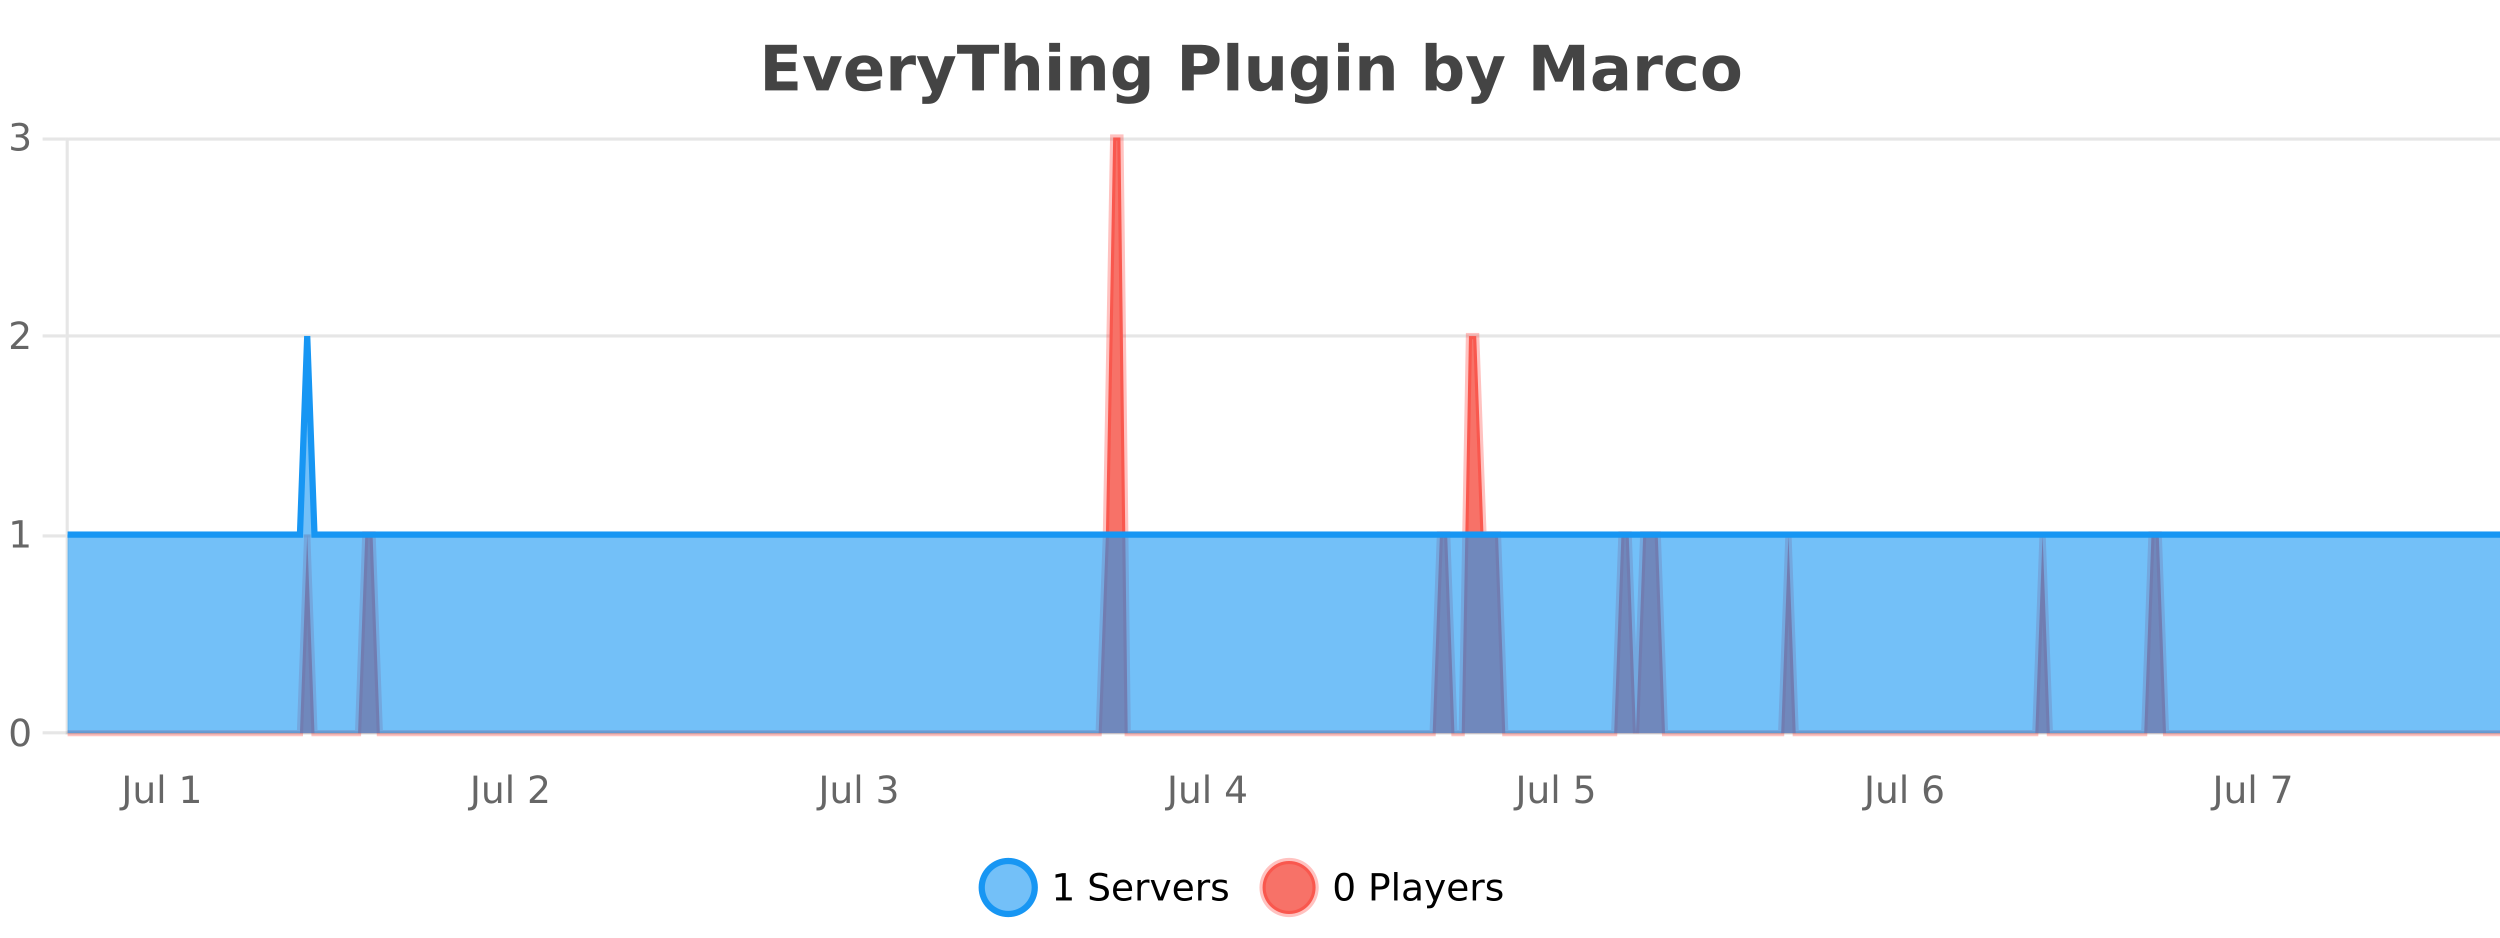 <?xml version="1.0" encoding="UTF-8"?>
<svg xmlns="http://www.w3.org/2000/svg" xmlns:xlink="http://www.w3.org/1999/xlink" width="800pt" height="300pt" viewBox="0 0 800 300" version="1.1">
<defs>
<clipPath id="clip1">
  <path d="M 285 263 L 360 263 L 360 300 L 285 300 Z M 285 263 "/>
</clipPath>
<clipPath id="clip2">
  <path d="M 375 263 L 450 263 L 450 300 L 375 300 Z M 375 263 "/>
</clipPath>
<clipPath id="clip3">
  <path d="M 21.633 44 L 800 44 L 800 234.602 L 21.633 234.602 Z M 21.633 44 "/>
</clipPath>
<clipPath id="clip4">
  <path d="M 20.633 43 L 800 43 L 800 235.602 L 20.633 235.602 Z M 20.633 43 "/>
</clipPath>
<clipPath id="clip5">
  <path d="M 21.633 107 L 800 107 L 800 234.602 L 21.633 234.602 Z M 21.633 107 "/>
</clipPath>
<clipPath id="clip6">
  <path d="M 20.633 79 L 800 79 L 800 200 L 20.633 200 Z M 20.633 79 "/>
</clipPath>
</defs>
<g id="surface2520346">
<rect x="0" y="0" width="800" height="300" style="fill:rgb(100%,100%,100%);fill-opacity:1;stroke:none;"/>
<path style="fill:none;stroke-width:1;stroke-linecap:butt;stroke-linejoin:miter;stroke:rgb(0%,0%,0%);stroke-opacity:0.098;stroke-miterlimit:10;" d="M 22 234.5 L 800 234.5 "/>
<path style="fill:none;stroke-width:1;stroke-linecap:butt;stroke-linejoin:miter;stroke:rgb(0%,0%,0%);stroke-opacity:0.098;stroke-miterlimit:10;" d="M 13.633 234.5 L 21 234.5 "/>
<path style="fill:none;stroke-width:1;stroke-linecap:butt;stroke-linejoin:miter;stroke:rgb(0%,0%,0%);stroke-opacity:0.098;stroke-miterlimit:10;" d="M 22 171.5 L 800 171.5 "/>
<path style="fill:none;stroke-width:1;stroke-linecap:butt;stroke-linejoin:miter;stroke:rgb(0%,0%,0%);stroke-opacity:0.098;stroke-miterlimit:10;" d="M 13.633 171.5 L 21 171.5 "/>
<path style="fill:none;stroke-width:1;stroke-linecap:butt;stroke-linejoin:miter;stroke:rgb(0%,0%,0%);stroke-opacity:0.098;stroke-miterlimit:10;" d="M 22 107.5 L 800 107.5 "/>
<path style="fill:none;stroke-width:1;stroke-linecap:butt;stroke-linejoin:miter;stroke:rgb(0%,0%,0%);stroke-opacity:0.098;stroke-miterlimit:10;" d="M 13.633 107.5 L 21 107.5 "/>
<path style="fill:none;stroke-width:1;stroke-linecap:butt;stroke-linejoin:miter;stroke:rgb(0%,0%,0%);stroke-opacity:0.098;stroke-miterlimit:10;" d="M 22 44.5 L 800 44.5 "/>
<path style="fill:none;stroke-width:1;stroke-linecap:butt;stroke-linejoin:miter;stroke:rgb(0%,0%,0%);stroke-opacity:0.098;stroke-miterlimit:10;" d="M 13.633 44.5 L 21 44.5 "/>
<path style=" stroke:none;fill-rule:nonzero;fill:rgb(9.02%,58.824%,95.294%);fill-opacity:0.6;" d="M 331.121 284 C 331.121 288.688 327.324 292.484 322.637 292.484 C 317.953 292.484 314.152 288.688 314.152 284 C 314.152 279.312 317.953 275.516 322.637 275.516 C 327.324 275.516 331.121 279.312 331.121 284 Z M 331.121 284 "/>
<g clip-path="url(#clip1)" clip-rule="nonzero">
<path style="fill:none;stroke-width:2;stroke-linecap:butt;stroke-linejoin:miter;stroke:rgb(9.02%,58.824%,95.294%);stroke-opacity:1;stroke-miterlimit:10;" d="M 331.121 284 C 331.121 288.688 327.324 292.484 322.637 292.484 C 317.953 292.484 314.152 288.688 314.152 284 C 314.152 279.312 317.953 275.516 322.637 275.516 C 327.324 275.516 331.121 279.312 331.121 284 Z M 331.121 284 "/>
</g>
<path style=" stroke:none;fill-rule:nonzero;fill:rgb(0%,0%,0%);fill-opacity:1;" d="M 337.938 287.156 L 339.875 287.156 L 339.875 280.484 L 337.766 280.906 L 337.766 279.828 L 339.859 279.406 L 341.047 279.406 L 341.047 287.156 L 342.984 287.156 L 342.984 288.156 L 337.938 288.156 Z M 354.32 279.688 L 354.32 280.844 C 353.871 280.637 353.445 280.48 353.039 280.375 C 352.641 280.262 352.262 280.203 351.898 280.203 C 351.25 280.203 350.75 280.328 350.398 280.578 C 350.055 280.828 349.883 281.188 349.883 281.656 C 349.883 282.043 349.996 282.336 350.227 282.531 C 350.453 282.73 350.898 282.887 351.555 283 L 352.258 283.156 C 353.141 283.324 353.793 283.621 354.211 284.047 C 354.637 284.465 354.852 285.027 354.852 285.734 C 354.852 286.59 354.562 287.234 353.992 287.672 C 353.43 288.109 352.594 288.328 351.492 288.328 C 351.086 288.328 350.648 288.281 350.18 288.188 C 349.711 288.094 349.227 287.953 348.727 287.766 L 348.727 286.547 C 349.203 286.82 349.672 287.023 350.133 287.156 C 350.602 287.293 351.055 287.359 351.492 287.359 C 352.168 287.359 352.688 287.23 353.055 286.969 C 353.43 286.699 353.617 286.32 353.617 285.828 C 353.617 285.402 353.48 285.07 353.211 284.828 C 352.949 284.578 352.516 284.398 351.914 284.281 L 351.195 284.141 C 350.309 283.965 349.668 283.688 349.273 283.312 C 348.887 282.938 348.695 282.418 348.695 281.75 C 348.695 280.969 348.965 280.359 349.508 279.922 C 350.047 279.477 350.797 279.25 351.758 279.25 C 352.172 279.25 352.59 279.289 353.008 279.359 C 353.434 279.434 353.871 279.543 354.32 279.688 Z M 362.266 284.609 L 362.266 285.125 L 357.297 285.125 C 357.348 285.875 357.57 286.445 357.969 286.828 C 358.375 287.215 358.93 287.406 359.641 287.406 C 360.055 287.406 360.457 287.359 360.844 287.266 C 361.238 287.164 361.629 287.008 362.016 286.797 L 362.016 287.828 C 361.617 287.984 361.219 288.105 360.812 288.188 C 360.406 288.281 359.992 288.328 359.578 288.328 C 358.535 288.328 357.707 288.027 357.094 287.422 C 356.477 286.809 356.172 285.98 356.172 284.938 C 356.172 283.867 356.461 283.016 357.047 282.391 C 357.629 281.758 358.41 281.438 359.391 281.438 C 360.273 281.438 360.973 281.727 361.484 282.297 C 362.004 282.859 362.266 283.633 362.266 284.609 Z M 361.188 284.281 C 361.176 283.699 361.008 283.23 360.688 282.875 C 360.363 282.523 359.938 282.344 359.406 282.344 C 358.801 282.344 358.316 282.516 357.953 282.859 C 357.598 283.203 357.395 283.684 357.344 284.297 Z M 367.836 282.594 C 367.711 282.531 367.574 282.484 367.43 282.453 C 367.293 282.414 367.137 282.391 366.961 282.391 C 366.355 282.391 365.887 282.59 365.555 282.984 C 365.23 283.383 365.07 283.953 365.07 284.703 L 365.07 288.156 L 363.992 288.156 L 363.992 281.594 L 365.07 281.594 L 365.07 282.609 C 365.297 282.215 365.594 281.922 365.961 281.734 C 366.324 281.539 366.766 281.438 367.289 281.438 C 367.359 281.438 367.438 281.445 367.523 281.453 C 367.617 281.465 367.715 281.48 367.82 281.5 Z M 368.195 281.594 L 369.336 281.594 L 371.383 287.094 L 373.445 281.594 L 374.586 281.594 L 372.117 288.156 L 370.648 288.156 Z M 381.688 284.609 L 381.688 285.125 L 376.719 285.125 C 376.77 285.875 376.992 286.445 377.391 286.828 C 377.797 287.215 378.352 287.406 379.062 287.406 C 379.477 287.406 379.879 287.359 380.266 287.266 C 380.66 287.164 381.051 287.008 381.438 286.797 L 381.438 287.828 C 381.039 287.984 380.641 288.105 380.234 288.188 C 379.828 288.281 379.414 288.328 379 288.328 C 377.957 288.328 377.129 288.027 376.516 287.422 C 375.898 286.809 375.594 285.98 375.594 284.938 C 375.594 283.867 375.883 283.016 376.469 282.391 C 377.051 281.758 377.832 281.438 378.812 281.438 C 379.695 281.438 380.395 281.727 380.906 282.297 C 381.426 282.859 381.688 283.633 381.688 284.609 Z M 380.609 284.281 C 380.598 283.699 380.43 283.23 380.109 282.875 C 379.785 282.523 379.359 282.344 378.828 282.344 C 378.223 282.344 377.738 282.516 377.375 282.859 C 377.02 283.203 376.816 283.684 376.766 284.297 Z M 387.258 282.594 C 387.133 282.531 386.996 282.484 386.852 282.453 C 386.715 282.414 386.559 282.391 386.383 282.391 C 385.777 282.391 385.309 282.59 384.977 282.984 C 384.652 283.383 384.492 283.953 384.492 284.703 L 384.492 288.156 L 383.414 288.156 L 383.414 281.594 L 384.492 281.594 L 384.492 282.609 C 384.719 282.215 385.016 281.922 385.383 281.734 C 385.746 281.539 386.188 281.438 386.711 281.438 C 386.781 281.438 386.859 281.445 386.945 281.453 C 387.039 281.465 387.137 281.48 387.242 281.5 Z M 392.562 281.781 L 392.562 282.812 C 392.258 282.656 391.941 282.543 391.609 282.469 C 391.285 282.387 390.945 282.344 390.594 282.344 C 390.062 282.344 389.66 282.43 389.391 282.594 C 389.117 282.75 388.984 282.996 388.984 283.328 C 388.984 283.578 389.078 283.777 389.266 283.922 C 389.461 284.059 389.852 284.188 390.438 284.312 L 390.797 284.406 C 391.566 284.562 392.113 284.793 392.438 285.094 C 392.758 285.398 392.922 285.812 392.922 286.344 C 392.922 286.961 392.676 287.445 392.188 287.797 C 391.707 288.152 391.047 288.328 390.203 288.328 C 389.848 288.328 389.477 288.289 389.094 288.219 C 388.719 288.156 388.32 288.059 387.906 287.922 L 387.906 286.797 C 388.301 287.008 388.691 287.164 389.078 287.266 C 389.461 287.371 389.848 287.422 390.234 287.422 C 390.734 287.422 391.117 287.34 391.391 287.172 C 391.672 286.996 391.812 286.746 391.812 286.422 C 391.812 286.133 391.711 285.906 391.516 285.75 C 391.316 285.594 390.883 285.445 390.219 285.297 L 389.844 285.219 C 389.176 285.074 388.691 284.855 388.391 284.562 C 388.098 284.273 387.953 283.875 387.953 283.375 C 387.953 282.75 388.172 282.273 388.609 281.938 C 389.047 281.605 389.664 281.438 390.469 281.438 C 390.863 281.438 391.238 281.469 391.594 281.531 C 391.945 281.586 392.27 281.668 392.562 281.781 Z M 332.637 277.016 "/>
<path style=" stroke:none;fill-rule:nonzero;fill:rgb(96.863%,44.706%,40.784%);fill-opacity:1;" d="M 420.988 284 C 420.988 288.688 417.191 292.484 412.504 292.484 C 407.82 292.484 404.02 288.688 404.02 284 C 404.02 279.312 407.82 275.516 412.504 275.516 C 417.191 275.516 420.988 279.312 420.988 284 Z M 420.988 284 "/>
<g clip-path="url(#clip2)" clip-rule="nonzero">
<path style="fill:none;stroke-width:2;stroke-linecap:butt;stroke-linejoin:miter;stroke:rgb(100%,4.706%,0%);stroke-opacity:0.247;stroke-miterlimit:10;" d="M 420.988 284 C 420.988 288.688 417.191 292.484 412.504 292.484 C 407.82 292.484 404.02 288.688 404.02 284 C 404.02 279.312 407.82 275.516 412.504 275.516 C 417.191 275.516 420.988 279.312 420.988 284 Z M 420.988 284 "/>
</g>
<path style=" stroke:none;fill-rule:nonzero;fill:rgb(0%,0%,0%);fill-opacity:1;" d="M 430.133 280.188 C 429.527 280.188 429.07 280.492 428.758 281.094 C 428.453 281.688 428.305 282.59 428.305 283.797 C 428.305 284.996 428.453 285.898 428.758 286.5 C 429.07 287.094 429.527 287.391 430.133 287.391 C 430.746 287.391 431.203 287.094 431.508 286.5 C 431.82 285.898 431.977 284.996 431.977 283.797 C 431.977 282.59 431.82 281.688 431.508 281.094 C 431.203 280.492 430.746 280.188 430.133 280.188 Z M 430.133 279.25 C 431.109 279.25 431.859 279.641 432.383 280.422 C 432.902 281.195 433.164 282.32 433.164 283.797 C 433.164 285.266 432.902 286.391 432.383 287.172 C 431.859 287.945 431.109 288.328 430.133 288.328 C 429.152 288.328 428.402 287.945 427.883 287.172 C 427.371 286.391 427.117 285.266 427.117 283.797 C 427.117 282.32 427.371 281.195 427.883 280.422 C 428.402 279.641 429.152 279.25 430.133 279.25 Z M 440.125 280.375 L 440.125 283.672 L 441.609 283.672 C 442.16 283.672 442.586 283.531 442.891 283.25 C 443.191 282.961 443.344 282.547 443.344 282.016 C 443.344 281.496 443.191 281.094 442.891 280.812 C 442.586 280.523 442.16 280.375 441.609 280.375 Z M 438.938 279.406 L 441.609 279.406 C 442.598 279.406 443.344 279.633 443.844 280.078 C 444.344 280.516 444.594 281.164 444.594 282.016 C 444.594 282.883 444.344 283.539 443.844 283.984 C 443.344 284.422 442.598 284.641 441.609 284.641 L 440.125 284.641 L 440.125 288.156 L 438.938 288.156 Z M 446.129 279.031 L 447.207 279.031 L 447.207 288.156 L 446.129 288.156 Z M 452.445 284.859 C 451.578 284.859 450.977 284.961 450.633 285.156 C 450.297 285.355 450.133 285.695 450.133 286.172 C 450.133 286.559 450.258 286.867 450.508 287.094 C 450.766 287.312 451.109 287.422 451.539 287.422 C 452.141 287.422 452.621 287.215 452.977 286.797 C 453.34 286.371 453.523 285.805 453.523 285.094 L 453.523 284.859 Z M 454.602 284.406 L 454.602 288.156 L 453.523 288.156 L 453.523 287.156 C 453.273 287.555 452.965 287.852 452.602 288.047 C 452.234 288.234 451.789 288.328 451.258 288.328 C 450.578 288.328 450.043 288.141 449.648 287.766 C 449.25 287.383 449.055 286.875 449.055 286.25 C 449.055 285.512 449.297 284.953 449.789 284.578 C 450.289 284.203 451.027 284.016 452.008 284.016 L 453.523 284.016 L 453.523 283.906 C 453.523 283.406 453.355 283.023 453.023 282.75 C 452.699 282.48 452.246 282.344 451.664 282.344 C 451.289 282.344 450.918 282.391 450.555 282.484 C 450.199 282.578 449.859 282.715 449.539 282.891 L 449.539 281.891 C 449.934 281.734 450.312 281.621 450.68 281.547 C 451.055 281.477 451.418 281.438 451.773 281.438 C 452.719 281.438 453.43 281.684 453.898 282.172 C 454.367 282.664 454.602 283.406 454.602 284.406 Z M 459.551 288.766 C 459.246 289.547 458.949 290.055 458.66 290.297 C 458.367 290.535 457.98 290.656 457.504 290.656 L 456.645 290.656 L 456.645 289.75 L 457.27 289.75 C 457.57 289.75 457.801 289.676 457.957 289.531 C 458.121 289.395 458.305 289.066 458.504 288.547 L 458.707 288.047 L 456.051 281.594 L 457.191 281.594 L 459.238 286.719 L 461.301 281.594 L 462.441 281.594 Z M 469.543 284.609 L 469.543 285.125 L 464.574 285.125 C 464.625 285.875 464.848 286.445 465.246 286.828 C 465.652 287.215 466.207 287.406 466.918 287.406 C 467.332 287.406 467.734 287.359 468.121 287.266 C 468.516 287.164 468.906 287.008 469.293 286.797 L 469.293 287.828 C 468.895 287.984 468.496 288.105 468.09 288.188 C 467.684 288.281 467.27 288.328 466.855 288.328 C 465.812 288.328 464.984 288.027 464.371 287.422 C 463.754 286.809 463.449 285.98 463.449 284.938 C 463.449 283.867 463.738 283.016 464.324 282.391 C 464.906 281.758 465.688 281.438 466.668 281.438 C 467.551 281.438 468.25 281.727 468.762 282.297 C 469.281 282.859 469.543 283.633 469.543 284.609 Z M 468.465 284.281 C 468.453 283.699 468.285 283.23 467.965 282.875 C 467.641 282.523 467.215 282.344 466.684 282.344 C 466.078 282.344 465.594 282.516 465.23 282.859 C 464.875 283.203 464.672 283.684 464.621 284.297 Z M 475.113 282.594 C 474.988 282.531 474.852 282.484 474.707 282.453 C 474.57 282.414 474.414 282.391 474.238 282.391 C 473.633 282.391 473.164 282.59 472.832 282.984 C 472.508 283.383 472.348 283.953 472.348 284.703 L 472.348 288.156 L 471.27 288.156 L 471.27 281.594 L 472.348 281.594 L 472.348 282.609 C 472.574 282.215 472.871 281.922 473.238 281.734 C 473.602 281.539 474.043 281.438 474.566 281.438 C 474.637 281.438 474.715 281.445 474.801 281.453 C 474.895 281.465 474.992 281.48 475.098 281.5 Z M 480.422 281.781 L 480.422 282.812 C 480.117 282.656 479.801 282.543 479.469 282.469 C 479.145 282.387 478.805 282.344 478.453 282.344 C 477.922 282.344 477.52 282.43 477.25 282.594 C 476.977 282.75 476.844 282.996 476.844 283.328 C 476.844 283.578 476.938 283.777 477.125 283.922 C 477.32 284.059 477.711 284.188 478.297 284.312 L 478.656 284.406 C 479.426 284.562 479.973 284.793 480.297 285.094 C 480.617 285.398 480.781 285.812 480.781 286.344 C 480.781 286.961 480.535 287.445 480.047 287.797 C 479.566 288.152 478.906 288.328 478.062 288.328 C 477.707 288.328 477.336 288.289 476.953 288.219 C 476.578 288.156 476.18 288.059 475.766 287.922 L 475.766 286.797 C 476.16 287.008 476.551 287.164 476.938 287.266 C 477.32 287.371 477.707 287.422 478.094 287.422 C 478.594 287.422 478.977 287.34 479.25 287.172 C 479.531 286.996 479.672 286.746 479.672 286.422 C 479.672 286.133 479.57 285.906 479.375 285.75 C 479.176 285.594 478.742 285.445 478.078 285.297 L 477.703 285.219 C 477.035 285.074 476.551 284.855 476.25 284.562 C 475.957 284.273 475.812 283.875 475.812 283.375 C 475.812 282.75 476.031 282.273 476.469 281.938 C 476.906 281.605 477.523 281.438 478.328 281.438 C 478.723 281.438 479.098 281.469 479.453 281.531 C 479.805 281.586 480.129 281.668 480.422 281.781 Z M 422.504 277.016 "/>
<path style=" stroke:none;fill-rule:nonzero;fill:rgb(26.667%,26.667%,26.667%);fill-opacity:1;" d="M 244.844 14.344 L 254.984 14.344 L 254.984 17.188 L 248.594 17.188 L 248.594 19.891 L 254.609 19.891 L 254.609 22.734 L 248.594 22.734 L 248.594 26.078 L 255.203 26.078 L 255.203 28.922 L 244.844 28.922 Z M 256.961 17.984 L 260.461 17.984 L 263.195 25.547 L 265.898 17.984 L 269.414 17.984 L 265.102 28.922 L 261.258 28.922 Z M 282.293 23.422 L 282.293 24.422 L 274.121 24.422 C 274.203 25.246 274.5 25.859 275.012 26.266 C 275.52 26.672 276.23 26.875 277.137 26.875 C 277.875 26.875 278.629 26.766 279.402 26.547 C 280.172 26.328 280.965 26 281.777 25.562 L 281.777 28.25 C 280.953 28.562 280.125 28.797 279.293 28.953 C 278.469 29.117 277.645 29.203 276.824 29.203 C 274.844 29.203 273.301 28.703 272.199 27.703 C 271.105 26.695 270.559 25.281 270.559 23.469 C 270.559 21.68 271.094 20.273 272.168 19.25 C 273.25 18.23 274.734 17.719 276.621 17.719 C 278.34 17.719 279.715 18.242 280.746 19.281 C 281.777 20.312 282.293 21.695 282.293 23.422 Z M 278.699 22.266 C 278.699 21.602 278.504 21.062 278.121 20.656 C 277.734 20.25 277.23 20.047 276.605 20.047 C 275.926 20.047 275.375 20.242 274.949 20.625 C 274.531 21 274.27 21.547 274.168 22.266 Z M 293.078 20.969 C 292.766 20.824 292.457 20.719 292.156 20.656 C 291.852 20.586 291.551 20.547 291.25 20.547 C 290.344 20.547 289.645 20.836 289.156 21.406 C 288.676 21.98 288.438 22.805 288.438 23.875 L 288.438 28.922 L 284.953 28.922 L 284.953 17.984 L 288.438 17.984 L 288.438 19.781 C 288.883 19.062 289.398 18.543 289.984 18.219 C 290.566 17.887 291.266 17.719 292.078 17.719 C 292.203 17.719 292.332 17.727 292.469 17.734 C 292.602 17.746 292.801 17.766 293.062 17.797 Z M 293.375 17.984 L 296.859 17.984 L 299.812 25.406 L 302.312 17.984 L 305.797 17.984 L 301.203 29.953 C 300.742 31.172 300.203 32.02 299.578 32.5 C 298.961 32.988 298.156 33.234 297.156 33.234 L 295.125 33.234 L 295.125 30.938 L 296.219 30.938 C 296.812 30.938 297.242 30.844 297.516 30.656 C 297.785 30.469 297.992 30.129 298.141 29.641 L 298.25 29.344 Z M 306.258 14.344 L 319.695 14.344 L 319.695 17.188 L 314.867 17.188 L 314.867 28.922 L 311.102 28.922 L 311.102 17.188 L 306.258 17.188 Z M 332.477 22.266 L 332.477 28.922 L 328.961 28.922 L 328.961 23.844 C 328.961 22.887 328.938 22.23 328.898 21.875 C 328.855 21.512 328.781 21.246 328.68 21.078 C 328.543 20.852 328.355 20.672 328.117 20.547 C 327.887 20.422 327.621 20.359 327.32 20.359 C 326.59 20.359 326.016 20.641 325.602 21.203 C 325.184 21.766 324.977 22.547 324.977 23.547 L 324.977 28.922 L 321.492 28.922 L 321.492 13.719 L 324.977 13.719 L 324.977 19.578 C 325.508 18.945 326.07 18.477 326.664 18.172 C 327.258 17.871 327.906 17.719 328.617 17.719 C 329.887 17.719 330.844 18.109 331.492 18.891 C 332.148 19.664 332.477 20.789 332.477 22.266 Z M 335.734 17.984 L 339.219 17.984 L 339.219 28.922 L 335.734 28.922 Z M 335.734 13.719 L 339.219 13.719 L 339.219 16.578 L 335.734 16.578 Z M 353.57 22.266 L 353.57 28.922 L 350.055 28.922 L 350.055 23.828 C 350.055 22.883 350.031 22.23 349.992 21.875 C 349.949 21.512 349.875 21.246 349.773 21.078 C 349.637 20.852 349.449 20.672 349.211 20.547 C 348.98 20.422 348.715 20.359 348.414 20.359 C 347.684 20.359 347.109 20.641 346.695 21.203 C 346.277 21.766 346.07 22.547 346.07 23.547 L 346.07 28.922 L 342.586 28.922 L 342.586 17.984 L 346.07 17.984 L 346.07 19.578 C 346.602 18.945 347.164 18.477 347.758 18.172 C 348.352 17.871 349 17.719 349.711 17.719 C 350.98 17.719 351.938 18.109 352.586 18.891 C 353.242 19.664 353.57 20.789 353.57 22.266 Z M 364.266 27.062 C 363.785 27.699 363.254 28.168 362.672 28.469 C 362.086 28.773 361.414 28.922 360.656 28.922 C 359.32 28.922 358.219 28.398 357.344 27.344 C 356.477 26.293 356.047 24.953 356.047 23.328 C 356.047 21.695 356.477 20.355 357.344 19.312 C 358.219 18.262 359.32 17.734 360.656 17.734 C 361.414 17.734 362.086 17.887 362.672 18.188 C 363.254 18.492 363.785 18.965 364.266 19.609 L 364.266 17.984 L 367.781 17.984 L 367.781 27.812 C 367.781 29.57 367.223 30.914 366.109 31.844 C 365.004 32.77 363.395 33.234 361.281 33.234 C 360.602 33.234 359.941 33.18 359.297 33.078 C 358.66 32.973 358.02 32.816 357.375 32.609 L 357.375 29.875 C 357.988 30.227 358.586 30.488 359.172 30.656 C 359.754 30.832 360.344 30.922 360.938 30.922 C 362.082 30.922 362.922 30.672 363.453 30.172 C 363.992 29.672 364.266 28.887 364.266 27.812 Z M 361.953 20.266 C 361.234 20.266 360.672 20.531 360.266 21.062 C 359.859 21.594 359.656 22.352 359.656 23.328 C 359.656 24.328 359.848 25.09 360.234 25.609 C 360.629 26.121 361.203 26.375 361.953 26.375 C 362.68 26.375 363.25 26.109 363.656 25.578 C 364.062 25.047 364.266 24.297 364.266 23.328 C 364.266 22.352 364.062 21.594 363.656 21.062 C 363.25 20.531 362.68 20.266 361.953 20.266 Z M 378.262 14.344 L 384.496 14.344 C 386.348 14.344 387.77 14.758 388.762 15.578 C 389.762 16.402 390.262 17.574 390.262 19.094 C 390.262 20.625 389.762 21.805 388.762 22.625 C 387.77 23.449 386.348 23.859 384.496 23.859 L 382.012 23.859 L 382.012 28.922 L 378.262 28.922 Z M 382.012 17.062 L 382.012 21.141 L 384.09 21.141 C 384.816 21.141 385.379 20.965 385.777 20.609 C 386.184 20.258 386.387 19.75 386.387 19.094 C 386.387 18.449 386.184 17.949 385.777 17.594 C 385.379 17.242 384.816 17.062 384.09 17.062 Z M 392.766 13.719 L 396.25 13.719 L 396.25 28.922 L 392.766 28.922 Z M 399.492 24.656 L 399.492 17.984 L 403.008 17.984 L 403.008 19.078 C 403.008 19.672 403 20.418 402.992 21.312 C 402.992 22.211 402.992 22.805 402.992 23.094 C 402.992 23.98 403.012 24.617 403.055 25 C 403.105 25.387 403.184 25.668 403.289 25.844 C 403.434 26.074 403.621 26.25 403.852 26.375 C 404.078 26.5 404.344 26.562 404.648 26.562 C 405.375 26.562 405.949 26.281 406.367 25.719 C 406.781 25.156 406.992 24.383 406.992 23.391 L 406.992 17.984 L 410.492 17.984 L 410.492 28.922 L 406.992 28.922 L 406.992 27.344 C 406.461 27.98 405.898 28.449 405.305 28.75 C 404.719 29.051 404.074 29.203 403.367 29.203 C 402.105 29.203 401.141 28.82 400.477 28.047 C 399.82 27.266 399.492 26.137 399.492 24.656 Z M 421.297 27.062 C 420.816 27.699 420.285 28.168 419.703 28.469 C 419.117 28.773 418.445 28.922 417.688 28.922 C 416.352 28.922 415.25 28.398 414.375 27.344 C 413.508 26.293 413.078 24.953 413.078 23.328 C 413.078 21.695 413.508 20.355 414.375 19.312 C 415.25 18.262 416.352 17.734 417.688 17.734 C 418.445 17.734 419.117 17.887 419.703 18.188 C 420.285 18.492 420.816 18.965 421.297 19.609 L 421.297 17.984 L 424.812 17.984 L 424.812 27.812 C 424.812 29.57 424.254 30.914 423.141 31.844 C 422.035 32.77 420.426 33.234 418.312 33.234 C 417.633 33.234 416.973 33.18 416.328 33.078 C 415.691 32.973 415.051 32.816 414.406 32.609 L 414.406 29.875 C 415.02 30.227 415.617 30.488 416.203 30.656 C 416.785 30.832 417.375 30.922 417.969 30.922 C 419.113 30.922 419.953 30.672 420.484 30.172 C 421.023 29.672 421.297 28.887 421.297 27.812 Z M 418.984 20.266 C 418.266 20.266 417.703 20.531 417.297 21.062 C 416.891 21.594 416.688 22.352 416.688 23.328 C 416.688 24.328 416.879 25.09 417.266 25.609 C 417.66 26.121 418.234 26.375 418.984 26.375 C 419.711 26.375 420.281 26.109 420.688 25.578 C 421.094 25.047 421.297 24.297 421.297 23.328 C 421.297 22.352 421.094 21.594 420.688 21.062 C 420.281 20.531 419.711 20.266 418.984 20.266 Z M 428.172 17.984 L 431.656 17.984 L 431.656 28.922 L 428.172 28.922 Z M 428.172 13.719 L 431.656 13.719 L 431.656 16.578 L 428.172 16.578 Z M 446.016 22.266 L 446.016 28.922 L 442.5 28.922 L 442.5 23.828 C 442.5 22.883 442.477 22.23 442.438 21.875 C 442.395 21.512 442.32 21.246 442.219 21.078 C 442.082 20.852 441.895 20.672 441.656 20.547 C 441.426 20.422 441.16 20.359 440.859 20.359 C 440.129 20.359 439.555 20.641 439.141 21.203 C 438.723 21.766 438.516 22.547 438.516 23.547 L 438.516 28.922 L 435.031 28.922 L 435.031 17.984 L 438.516 17.984 L 438.516 19.578 C 439.047 18.945 439.609 18.477 440.203 18.172 C 440.797 17.871 441.445 17.719 442.156 17.719 C 443.426 17.719 444.383 18.109 445.031 18.891 C 445.688 19.664 446.016 20.789 446.016 22.266 Z M 462.043 26.672 C 462.793 26.672 463.363 26.402 463.762 25.859 C 464.156 25.309 464.355 24.512 464.355 23.469 C 464.355 22.43 464.156 21.637 463.762 21.094 C 463.363 20.543 462.793 20.266 462.043 20.266 C 461.293 20.266 460.715 20.543 460.309 21.094 C 459.91 21.637 459.715 22.43 459.715 23.469 C 459.715 24.5 459.91 25.293 460.309 25.844 C 460.715 26.398 461.293 26.672 462.043 26.672 Z M 459.715 19.578 C 460.203 18.945 460.738 18.477 461.324 18.172 C 461.906 17.871 462.578 17.719 463.34 17.719 C 464.691 17.719 465.801 18.258 466.668 19.328 C 467.531 20.402 467.965 21.781 467.965 23.469 C 467.965 25.148 467.531 26.523 466.668 27.594 C 465.801 28.668 464.691 29.203 463.34 29.203 C 462.578 29.203 461.906 29.051 461.324 28.75 C 460.738 28.449 460.203 27.98 459.715 27.344 L 459.715 28.922 L 456.23 28.922 L 456.23 13.719 L 459.715 13.719 Z M 469.109 17.984 L 472.594 17.984 L 475.547 25.406 L 478.047 17.984 L 481.531 17.984 L 476.938 29.953 C 476.477 31.172 475.938 32.02 475.312 32.5 C 474.695 32.988 473.891 33.234 472.891 33.234 L 470.859 33.234 L 470.859 30.938 L 471.953 30.938 C 472.547 30.938 472.977 30.844 473.25 30.656 C 473.52 30.469 473.727 30.129 473.875 29.641 L 473.984 29.344 Z M 490.703 14.344 L 495.484 14.344 L 498.797 22.141 L 502.141 14.344 L 506.922 14.344 L 506.922 28.922 L 503.359 28.922 L 503.359 18.25 L 500 26.125 L 497.625 26.125 L 494.266 18.25 L 494.266 28.922 L 490.703 28.922 Z M 515.34 24 C 514.609 24 514.062 24.125 513.699 24.375 C 513.332 24.617 513.152 24.98 513.152 25.469 C 513.152 25.906 513.297 26.25 513.59 26.5 C 513.891 26.75 514.301 26.875 514.824 26.875 C 515.48 26.875 516.031 26.641 516.48 26.172 C 516.938 25.703 517.168 25.117 517.168 24.406 L 517.168 24 Z M 520.684 22.688 L 520.684 28.922 L 517.168 28.922 L 517.168 27.297 C 516.699 27.965 516.168 28.449 515.574 28.75 C 514.988 29.051 514.277 29.203 513.434 29.203 C 512.309 29.203 511.391 28.875 510.684 28.219 C 509.973 27.555 509.621 26.695 509.621 25.641 C 509.621 24.359 510.059 23.422 510.934 22.828 C 511.816 22.227 513.207 21.922 515.105 21.922 L 517.168 21.922 L 517.168 21.641 C 517.168 21.09 516.949 20.688 516.512 20.438 C 516.074 20.18 515.391 20.047 514.465 20.047 C 513.715 20.047 513.016 20.125 512.371 20.281 C 511.723 20.43 511.125 20.648 510.574 20.938 L 510.574 18.281 C 511.324 18.094 512.074 17.953 512.824 17.859 C 513.582 17.766 514.344 17.719 515.105 17.719 C 517.074 17.719 518.496 18.109 519.371 18.891 C 520.246 19.664 520.684 20.93 520.684 22.688 Z M 532.07 20.969 C 531.758 20.824 531.449 20.719 531.148 20.656 C 530.844 20.586 530.543 20.547 530.242 20.547 C 529.336 20.547 528.637 20.836 528.148 21.406 C 527.668 21.98 527.43 22.805 527.43 23.875 L 527.43 28.922 L 523.945 28.922 L 523.945 17.984 L 527.43 17.984 L 527.43 19.781 C 527.875 19.062 528.391 18.543 528.977 18.219 C 529.559 17.887 530.258 17.719 531.07 17.719 C 531.195 17.719 531.324 17.727 531.461 17.734 C 531.594 17.746 531.793 17.766 532.055 17.797 Z M 542.637 18.328 L 542.637 21.172 C 542.168 20.852 541.691 20.609 541.215 20.453 C 540.734 20.297 540.234 20.219 539.715 20.219 C 538.746 20.219 537.984 20.508 537.434 21.078 C 536.891 21.641 536.621 22.438 536.621 23.469 C 536.621 24.492 536.891 25.289 537.434 25.859 C 537.984 26.422 538.746 26.703 539.715 26.703 C 540.266 26.703 540.785 26.625 541.277 26.469 C 541.766 26.305 542.219 26.059 542.637 25.734 L 542.637 28.594 C 542.094 28.805 541.543 28.953 540.98 29.047 C 540.418 29.148 539.848 29.203 539.277 29.203 C 537.309 29.203 535.766 28.699 534.652 27.688 C 533.535 26.68 532.98 25.273 532.98 23.469 C 532.98 21.656 533.535 20.246 534.652 19.234 C 535.766 18.227 537.309 17.719 539.277 17.719 C 539.848 17.719 540.41 17.773 540.965 17.875 C 541.527 17.969 542.082 18.121 542.637 18.328 Z M 550.867 20.219 C 550.086 20.219 549.492 20.5 549.086 21.062 C 548.68 21.617 548.477 22.418 548.477 23.469 C 548.477 24.512 548.68 25.312 549.086 25.875 C 549.492 26.43 550.086 26.703 550.867 26.703 C 551.625 26.703 552.203 26.43 552.602 25.875 C 553.008 25.312 553.211 24.512 553.211 23.469 C 553.211 22.418 553.008 21.617 552.602 21.062 C 552.203 20.5 551.625 20.219 550.867 20.219 Z M 550.867 17.719 C 552.742 17.719 554.203 18.23 555.258 19.25 C 556.32 20.262 556.852 21.668 556.852 23.469 C 556.852 25.262 556.32 26.668 555.258 27.688 C 554.203 28.699 552.742 29.203 550.867 29.203 C 548.969 29.203 547.492 28.699 546.43 27.688 C 545.367 26.668 544.836 25.262 544.836 23.469 C 544.836 21.668 545.367 20.262 546.43 19.25 C 547.492 18.23 548.969 17.719 550.867 17.719 Z M 243 10.359 "/>
<path style="fill:none;stroke-width:1;stroke-linecap:butt;stroke-linejoin:miter;stroke:rgb(0%,0%,0%);stroke-opacity:0.098;stroke-miterlimit:10;" d="M 21 234.5 L 801 234.5 "/>
<path style=" stroke:none;fill-rule:nonzero;fill:rgb(40%,40%,40%);fill-opacity:1;" d="M 40.012 248.203 L 41.199 248.203 L 41.199 256.344 C 41.199 257.395 40.996 258.16 40.59 258.641 C 40.191 259.117 39.551 259.359 38.668 259.359 L 38.215 259.359 L 38.215 258.359 L 38.59 258.359 C 39.109 258.359 39.473 258.211 39.684 257.922 C 39.902 257.629 40.012 257.102 40.012 256.344 Z M 43.395 254.359 L 43.395 250.391 L 44.473 250.391 L 44.473 254.328 C 44.473 254.945 44.59 255.406 44.832 255.719 C 45.082 256.031 45.445 256.188 45.926 256.188 C 46.508 256.188 46.965 256.008 47.301 255.641 C 47.645 255.266 47.816 254.758 47.816 254.109 L 47.816 250.391 L 48.895 250.391 L 48.895 256.953 L 47.816 256.953 L 47.816 255.938 C 47.555 256.344 47.254 256.648 46.91 256.844 C 46.566 257.031 46.164 257.125 45.707 257.125 C 44.945 257.125 44.367 256.891 43.973 256.422 C 43.586 255.953 43.395 255.266 43.395 254.359 Z M 46.113 250.234 Z M 51.109 247.828 L 52.188 247.828 L 52.188 256.953 L 51.109 256.953 Z M 58.617 255.953 L 60.555 255.953 L 60.555 249.281 L 58.445 249.703 L 58.445 248.625 L 60.539 248.203 L 61.727 248.203 L 61.727 255.953 L 63.664 255.953 L 63.664 256.953 L 58.617 256.953 Z M 38.84 245.816 "/>
<path style=" stroke:none;fill-rule:nonzero;fill:rgb(40%,40%,40%);fill-opacity:1;" d="M 151.539 248.203 L 152.727 248.203 L 152.727 256.344 C 152.727 257.395 152.523 258.16 152.117 258.641 C 151.719 259.117 151.078 259.359 150.195 259.359 L 149.742 259.359 L 149.742 258.359 L 150.117 258.359 C 150.637 258.359 151 258.211 151.211 257.922 C 151.43 257.629 151.539 257.102 151.539 256.344 Z M 154.922 254.359 L 154.922 250.391 L 156 250.391 L 156 254.328 C 156 254.945 156.117 255.406 156.359 255.719 C 156.609 256.031 156.973 256.188 157.453 256.188 C 158.035 256.188 158.492 256.008 158.828 255.641 C 159.172 255.266 159.344 254.758 159.344 254.109 L 159.344 250.391 L 160.422 250.391 L 160.422 256.953 L 159.344 256.953 L 159.344 255.938 C 159.082 256.344 158.781 256.648 158.438 256.844 C 158.094 257.031 157.691 257.125 157.234 257.125 C 156.473 257.125 155.895 256.891 155.5 256.422 C 155.113 255.953 154.922 255.266 154.922 254.359 Z M 157.641 250.234 Z M 162.637 247.828 L 163.715 247.828 L 163.715 256.953 L 162.637 256.953 Z M 170.957 255.953 L 175.098 255.953 L 175.098 256.953 L 169.535 256.953 L 169.535 255.953 C 169.98 255.496 170.59 254.875 171.363 254.094 C 172.145 253.305 172.633 252.793 172.832 252.562 C 173.215 252.148 173.48 251.793 173.629 251.5 C 173.785 251.199 173.863 250.906 173.863 250.625 C 173.863 250.156 173.695 249.777 173.363 249.484 C 173.039 249.195 172.617 249.047 172.098 249.047 C 171.723 249.047 171.324 249.109 170.91 249.234 C 170.504 249.359 170.066 249.559 169.598 249.828 L 169.598 248.625 C 170.074 248.438 170.52 248.297 170.926 248.203 C 171.34 248.102 171.723 248.047 172.066 248.047 C 172.973 248.047 173.695 248.277 174.238 248.734 C 174.777 249.184 175.051 249.789 175.051 250.547 C 175.051 250.902 174.98 251.242 174.848 251.562 C 174.711 251.887 174.465 252.266 174.113 252.703 C 174.008 252.82 173.695 253.148 173.176 253.688 C 172.652 254.23 171.914 254.984 170.957 255.953 Z M 150.367 245.816 "/>
<path style=" stroke:none;fill-rule:nonzero;fill:rgb(40%,40%,40%);fill-opacity:1;" d="M 263.066 248.203 L 264.254 248.203 L 264.254 256.344 C 264.254 257.395 264.051 258.16 263.645 258.641 C 263.246 259.117 262.605 259.359 261.723 259.359 L 261.27 259.359 L 261.27 258.359 L 261.645 258.359 C 262.164 258.359 262.527 258.211 262.738 257.922 C 262.957 257.629 263.066 257.102 263.066 256.344 Z M 266.449 254.359 L 266.449 250.391 L 267.527 250.391 L 267.527 254.328 C 267.527 254.945 267.645 255.406 267.887 255.719 C 268.137 256.031 268.5 256.188 268.98 256.188 C 269.562 256.188 270.02 256.008 270.355 255.641 C 270.699 255.266 270.871 254.758 270.871 254.109 L 270.871 250.391 L 271.949 250.391 L 271.949 256.953 L 270.871 256.953 L 270.871 255.938 C 270.609 256.344 270.309 256.648 269.965 256.844 C 269.621 257.031 269.219 257.125 268.762 257.125 C 268 257.125 267.422 256.891 267.027 256.422 C 266.641 255.953 266.449 255.266 266.449 254.359 Z M 269.168 250.234 Z M 274.164 247.828 L 275.242 247.828 L 275.242 256.953 L 274.164 256.953 Z M 285.062 252.234 C 285.625 252.359 286.062 252.617 286.375 253 C 286.695 253.375 286.859 253.844 286.859 254.406 C 286.859 255.273 286.562 255.945 285.969 256.422 C 285.375 256.891 284.531 257.125 283.438 257.125 C 283.07 257.125 282.691 257.086 282.297 257.016 C 281.91 256.945 281.516 256.836 281.109 256.688 L 281.109 255.547 C 281.43 255.734 281.785 255.883 282.172 255.984 C 282.566 256.078 282.977 256.125 283.406 256.125 C 284.145 256.125 284.707 255.98 285.094 255.688 C 285.488 255.398 285.688 254.969 285.688 254.406 C 285.688 253.898 285.504 253.496 285.141 253.203 C 284.773 252.914 284.273 252.766 283.641 252.766 L 282.609 252.766 L 282.609 251.797 L 283.688 251.797 C 284.258 251.797 284.703 251.684 285.016 251.453 C 285.328 251.215 285.484 250.875 285.484 250.438 C 285.484 249.992 285.32 249.648 285 249.406 C 284.688 249.168 284.234 249.047 283.641 249.047 C 283.305 249.047 282.953 249.086 282.578 249.156 C 282.211 249.219 281.805 249.324 281.359 249.469 L 281.359 248.422 C 281.816 248.297 282.238 248.203 282.625 248.141 C 283.02 248.078 283.391 248.047 283.734 248.047 C 284.641 248.047 285.352 248.25 285.875 248.656 C 286.395 249.062 286.656 249.617 286.656 250.312 C 286.656 250.805 286.516 251.215 286.234 251.547 C 285.961 251.883 285.57 252.109 285.062 252.234 Z M 261.895 245.816 "/>
<path style=" stroke:none;fill-rule:nonzero;fill:rgb(40%,40%,40%);fill-opacity:1;" d="M 374.594 248.203 L 375.781 248.203 L 375.781 256.344 C 375.781 257.395 375.578 258.16 375.172 258.641 C 374.773 259.117 374.133 259.359 373.25 259.359 L 372.797 259.359 L 372.797 258.359 L 373.172 258.359 C 373.691 258.359 374.055 258.211 374.266 257.922 C 374.484 257.629 374.594 257.102 374.594 256.344 Z M 377.977 254.359 L 377.977 250.391 L 379.055 250.391 L 379.055 254.328 C 379.055 254.945 379.172 255.406 379.414 255.719 C 379.664 256.031 380.027 256.188 380.508 256.188 C 381.09 256.188 381.547 256.008 381.883 255.641 C 382.227 255.266 382.398 254.758 382.398 254.109 L 382.398 250.391 L 383.477 250.391 L 383.477 256.953 L 382.398 256.953 L 382.398 255.938 C 382.137 256.344 381.836 256.648 381.492 256.844 C 381.148 257.031 380.746 257.125 380.289 257.125 C 379.527 257.125 378.949 256.891 378.555 256.422 C 378.168 255.953 377.977 255.266 377.977 254.359 Z M 380.695 250.234 Z M 385.691 247.828 L 386.77 247.828 L 386.77 256.953 L 385.691 256.953 Z M 396.246 249.234 L 393.262 253.906 L 396.246 253.906 Z M 395.934 248.203 L 397.434 248.203 L 397.434 253.906 L 398.684 253.906 L 398.684 254.891 L 397.434 254.891 L 397.434 256.953 L 396.246 256.953 L 396.246 254.891 L 392.309 254.891 L 392.309 253.75 Z M 373.422 245.816 "/>
<path style=" stroke:none;fill-rule:nonzero;fill:rgb(40%,40%,40%);fill-opacity:1;" d="M 486.121 248.203 L 487.309 248.203 L 487.309 256.344 C 487.309 257.395 487.105 258.16 486.699 258.641 C 486.301 259.117 485.66 259.359 484.777 259.359 L 484.324 259.359 L 484.324 258.359 L 484.699 258.359 C 485.219 258.359 485.582 258.211 485.793 257.922 C 486.012 257.629 486.121 257.102 486.121 256.344 Z M 489.504 254.359 L 489.504 250.391 L 490.582 250.391 L 490.582 254.328 C 490.582 254.945 490.699 255.406 490.941 255.719 C 491.191 256.031 491.555 256.188 492.035 256.188 C 492.617 256.188 493.074 256.008 493.41 255.641 C 493.754 255.266 493.926 254.758 493.926 254.109 L 493.926 250.391 L 495.004 250.391 L 495.004 256.953 L 493.926 256.953 L 493.926 255.938 C 493.664 256.344 493.363 256.648 493.02 256.844 C 492.676 257.031 492.273 257.125 491.816 257.125 C 491.055 257.125 490.477 256.891 490.082 256.422 C 489.695 255.953 489.504 255.266 489.504 254.359 Z M 492.223 250.234 Z M 497.219 247.828 L 498.297 247.828 L 498.297 256.953 L 497.219 256.953 Z M 504.539 248.203 L 509.18 248.203 L 509.18 249.203 L 505.617 249.203 L 505.617 251.344 C 505.793 251.281 505.965 251.242 506.133 251.219 C 506.309 251.188 506.48 251.172 506.648 251.172 C 507.625 251.172 508.402 251.445 508.977 251.984 C 509.547 252.516 509.836 253.234 509.836 254.141 C 509.836 255.09 509.539 255.824 508.945 256.344 C 508.359 256.867 507.539 257.125 506.477 257.125 C 506.102 257.125 505.719 257.094 505.336 257.031 C 504.961 256.969 504.57 256.875 504.164 256.75 L 504.164 255.562 C 504.516 255.75 504.883 255.891 505.258 255.984 C 505.633 256.078 506.027 256.125 506.445 256.125 C 507.121 256.125 507.656 255.949 508.055 255.594 C 508.449 255.242 508.648 254.758 508.648 254.141 C 508.648 253.539 508.449 253.059 508.055 252.703 C 507.656 252.352 507.121 252.172 506.445 252.172 C 506.133 252.172 505.812 252.211 505.492 252.281 C 505.18 252.344 504.859 252.449 504.539 252.594 Z M 484.949 245.816 "/>
<path style=" stroke:none;fill-rule:nonzero;fill:rgb(40%,40%,40%);fill-opacity:1;" d="M 597.648 248.203 L 598.836 248.203 L 598.836 256.344 C 598.836 257.395 598.633 258.16 598.227 258.641 C 597.828 259.117 597.188 259.359 596.305 259.359 L 595.852 259.359 L 595.852 258.359 L 596.227 258.359 C 596.746 258.359 597.109 258.211 597.32 257.922 C 597.539 257.629 597.648 257.102 597.648 256.344 Z M 601.031 254.359 L 601.031 250.391 L 602.109 250.391 L 602.109 254.328 C 602.109 254.945 602.227 255.406 602.469 255.719 C 602.719 256.031 603.082 256.188 603.562 256.188 C 604.145 256.188 604.602 256.008 604.938 255.641 C 605.281 255.266 605.453 254.758 605.453 254.109 L 605.453 250.391 L 606.531 250.391 L 606.531 256.953 L 605.453 256.953 L 605.453 255.938 C 605.191 256.344 604.891 256.648 604.547 256.844 C 604.203 257.031 603.801 257.125 603.344 257.125 C 602.582 257.125 602.004 256.891 601.609 256.422 C 601.223 255.953 601.031 255.266 601.031 254.359 Z M 603.75 250.234 Z M 608.746 247.828 L 609.824 247.828 L 609.824 256.953 L 608.746 256.953 Z M 618.738 252.109 C 618.207 252.109 617.785 252.293 617.473 252.656 C 617.16 253.023 617.004 253.516 617.004 254.141 C 617.004 254.777 617.16 255.277 617.473 255.641 C 617.785 256.008 618.207 256.188 618.738 256.188 C 619.27 256.188 619.684 256.008 619.988 255.641 C 620.301 255.277 620.457 254.777 620.457 254.141 C 620.457 253.516 620.301 253.023 619.988 252.656 C 619.684 252.293 619.27 252.109 618.738 252.109 Z M 621.082 248.391 L 621.082 249.469 C 620.777 249.336 620.477 249.23 620.176 249.156 C 619.871 249.086 619.574 249.047 619.285 249.047 C 618.504 249.047 617.902 249.312 617.488 249.844 C 617.082 250.367 616.848 251.156 616.785 252.219 C 617.012 251.887 617.301 251.633 617.645 251.453 C 617.996 251.266 618.383 251.172 618.801 251.172 C 619.676 251.172 620.367 251.438 620.879 251.969 C 621.387 252.5 621.645 253.227 621.645 254.141 C 621.645 255.047 621.379 255.773 620.848 256.312 C 620.316 256.855 619.613 257.125 618.738 257.125 C 617.715 257.125 616.941 256.742 616.41 255.969 C 615.879 255.188 615.613 254.062 615.613 252.594 C 615.613 251.211 615.941 250.105 616.598 249.281 C 617.254 248.461 618.133 248.047 619.238 248.047 C 619.527 248.047 619.824 248.078 620.129 248.141 C 620.43 248.195 620.746 248.277 621.082 248.391 Z M 596.477 245.816 "/>
<path style=" stroke:none;fill-rule:nonzero;fill:rgb(40%,40%,40%);fill-opacity:1;" d="M 709.172 248.203 L 710.359 248.203 L 710.359 256.344 C 710.359 257.395 710.156 258.16 709.75 258.641 C 709.352 259.117 708.711 259.359 707.828 259.359 L 707.375 259.359 L 707.375 258.359 L 707.75 258.359 C 708.27 258.359 708.633 258.211 708.844 257.922 C 709.062 257.629 709.172 257.102 709.172 256.344 Z M 712.555 254.359 L 712.555 250.391 L 713.633 250.391 L 713.633 254.328 C 713.633 254.945 713.75 255.406 713.992 255.719 C 714.242 256.031 714.605 256.188 715.086 256.188 C 715.668 256.188 716.125 256.008 716.461 255.641 C 716.805 255.266 716.977 254.758 716.977 254.109 L 716.977 250.391 L 718.055 250.391 L 718.055 256.953 L 716.977 256.953 L 716.977 255.938 C 716.715 256.344 716.414 256.648 716.07 256.844 C 715.727 257.031 715.324 257.125 714.867 257.125 C 714.105 257.125 713.527 256.891 713.133 256.422 C 712.746 255.953 712.555 255.266 712.555 254.359 Z M 715.273 250.234 Z M 720.27 247.828 L 721.348 247.828 L 721.348 256.953 L 720.27 256.953 Z M 727.277 248.203 L 732.902 248.203 L 732.902 248.703 L 729.73 256.953 L 728.496 256.953 L 731.48 249.203 L 727.277 249.203 Z M 708 245.816 "/>
<path style="fill:none;stroke-width:1;stroke-linecap:butt;stroke-linejoin:miter;stroke:rgb(0%,0%,0%);stroke-opacity:0.098;stroke-miterlimit:10;" d="M 21.5 44 L 21.5 235 "/>
<path style=" stroke:none;fill-rule:nonzero;fill:rgb(40%,40%,40%);fill-opacity:1;" d="M 6.445 230.789 C 5.84 230.789 5.383 231.094 5.07 231.695 C 4.766 232.289 4.617 233.191 4.617 234.398 C 4.617 235.598 4.766 236.5 5.07 237.102 C 5.383 237.695 5.84 237.992 6.445 237.992 C 7.059 237.992 7.516 237.695 7.82 237.102 C 8.133 236.5 8.289 235.598 8.289 234.398 C 8.289 233.191 8.133 232.289 7.82 231.695 C 7.516 231.094 7.059 230.789 6.445 230.789 Z M 6.445 229.852 C 7.422 229.852 8.172 230.242 8.695 231.023 C 9.215 231.797 9.477 232.922 9.477 234.398 C 9.477 235.867 9.215 236.992 8.695 237.773 C 8.172 238.547 7.422 238.93 6.445 238.93 C 5.465 238.93 4.715 238.547 4.195 237.773 C 3.684 236.992 3.43 235.867 3.43 234.398 C 3.43 232.922 3.684 231.797 4.195 231.023 C 4.715 230.242 5.465 229.852 6.445 229.852 Z M 2.633 227.617 "/>
<path style=" stroke:none;fill-rule:nonzero;fill:rgb(40%,40%,40%);fill-opacity:1;" d="M 4.117 174.219 L 6.055 174.219 L 6.055 167.547 L 3.945 167.969 L 3.945 166.891 L 6.039 166.469 L 7.227 166.469 L 7.227 174.219 L 9.164 174.219 L 9.164 175.219 L 4.117 175.219 Z M 2.633 164.082 "/>
<path style=" stroke:none;fill-rule:nonzero;fill:rgb(40%,40%,40%);fill-opacity:1;" d="M 4.93 110.688 L 9.07 110.688 L 9.07 111.688 L 3.508 111.688 L 3.508 110.688 C 3.953 110.23 4.562 109.609 5.336 108.828 C 6.117 108.039 6.605 107.527 6.805 107.297 C 7.188 106.883 7.453 106.527 7.602 106.234 C 7.758 105.934 7.836 105.641 7.836 105.359 C 7.836 104.891 7.668 104.512 7.336 104.219 C 7.012 103.93 6.59 103.781 6.07 103.781 C 5.695 103.781 5.297 103.844 4.883 103.969 C 4.477 104.094 4.039 104.293 3.57 104.562 L 3.57 103.359 C 4.047 103.172 4.492 103.031 4.898 102.938 C 5.312 102.836 5.695 102.781 6.039 102.781 C 6.945 102.781 7.668 103.012 8.211 103.469 C 8.75 103.918 9.023 104.523 9.023 105.281 C 9.023 105.637 8.953 105.977 8.82 106.297 C 8.684 106.621 8.438 107 8.086 107.438 C 7.98 107.555 7.668 107.883 7.148 108.422 C 6.625 108.965 5.887 109.719 4.93 110.688 Z M 2.633 100.551 "/>
<path style=" stroke:none;fill-rule:nonzero;fill:rgb(40%,40%,40%);fill-opacity:1;" d="M 7.508 43.438 C 8.07 43.562 8.508 43.82 8.82 44.203 C 9.141 44.578 9.305 45.047 9.305 45.609 C 9.305 46.477 9.008 47.148 8.414 47.625 C 7.82 48.094 6.977 48.328 5.883 48.328 C 5.516 48.328 5.137 48.289 4.742 48.219 C 4.355 48.148 3.961 48.039 3.555 47.891 L 3.555 46.75 C 3.875 46.938 4.23 47.086 4.617 47.188 C 5.012 47.281 5.422 47.328 5.852 47.328 C 6.59 47.328 7.152 47.184 7.539 46.891 C 7.934 46.602 8.133 46.172 8.133 45.609 C 8.133 45.102 7.949 44.699 7.586 44.406 C 7.219 44.117 6.719 43.969 6.086 43.969 L 5.055 43.969 L 5.055 43 L 6.133 43 C 6.703 43 7.148 42.887 7.461 42.656 C 7.773 42.418 7.93 42.078 7.93 41.641 C 7.93 41.195 7.766 40.852 7.445 40.609 C 7.133 40.371 6.68 40.25 6.086 40.25 C 5.75 40.25 5.398 40.289 5.023 40.359 C 4.656 40.422 4.25 40.527 3.805 40.672 L 3.805 39.625 C 4.262 39.5 4.684 39.406 5.07 39.344 C 5.465 39.281 5.836 39.25 6.18 39.25 C 7.086 39.25 7.797 39.453 8.32 39.859 C 8.84 40.266 9.102 40.82 9.102 41.516 C 9.102 42.008 8.961 42.418 8.68 42.75 C 8.406 43.086 8.016 43.312 7.508 43.438 Z M 2.633 37.016 "/>
<g clip-path="url(#clip3)" clip-rule="nonzero">
<path style=" stroke:none;fill-rule:nonzero;fill:rgb(96.863%,44.706%,40.784%);fill-opacity:1;" d="M 800 234.602 L 693.121 234.602 L 690.797 171.066 L 688.473 171.066 L 686.148 234.602 L 655.945 234.602 L 653.621 171.066 L 651.297 234.602 L 574.621 234.602 L 572.301 171.066 L 569.977 234.602 L 532.801 234.602 L 530.477 171.066 L 525.828 171.066 L 523.508 234.602 L 521.184 171.066 L 518.859 171.066 L 516.535 234.602 L 481.684 234.602 L 479.359 171.066 L 474.715 171.066 L 472.391 107.535 L 470.066 107.535 L 467.742 234.602 L 465.418 234.602 L 463.094 171.066 L 460.773 171.066 L 458.449 234.602 L 360.863 234.602 L 358.539 44 L 356.215 44 L 353.891 171.066 L 351.57 234.602 L 121.543 234.602 L 119.223 171.066 L 116.898 171.066 L 114.574 234.602 L 100.633 234.602 L 98.309 171.066 L 95.984 234.602 L 21.633 234.602 Z M 800 234.602 "/>
</g>
<g clip-path="url(#clip4)" clip-rule="nonzero">
<path style="fill:none;stroke-width:2;stroke-linecap:butt;stroke-linejoin:miter;stroke:rgb(100%,4.706%,0%);stroke-opacity:0.247;stroke-miterlimit:10;" d="M 800 234.602 L 693.121 234.602 L 690.797 171.066 L 688.473 171.066 L 686.148 234.602 L 655.945 234.602 L 653.621 171.066 L 651.297 234.602 L 574.621 234.602 L 572.301 171.066 L 569.977 234.602 L 532.801 234.602 L 530.477 171.066 L 525.828 171.066 L 523.508 234.602 L 521.184 171.066 L 518.859 171.066 L 516.535 234.602 L 481.684 234.602 L 479.359 171.066 L 474.715 171.066 L 472.391 107.535 L 470.066 107.535 L 467.742 234.602 L 465.418 234.602 L 463.094 171.066 L 460.773 171.066 L 458.449 234.602 L 360.863 234.602 L 358.539 44 L 356.215 44 L 353.891 171.066 L 351.57 234.602 L 121.543 234.602 L 119.223 171.066 L 116.898 171.066 L 114.574 234.602 L 100.633 234.602 L 98.309 171.066 L 95.984 234.602 L 21.633 234.602 "/>
</g>
<g clip-path="url(#clip5)" clip-rule="nonzero">
<path style=" stroke:none;fill-rule:nonzero;fill:rgb(9.02%,58.824%,95.294%);fill-opacity:0.6;" d="M 800 171.066 L 100.633 171.066 L 98.309 107.535 L 95.984 171.066 L 21.633 171.066 L 21.633 234.602 L 800 234.602 Z M 800 171.066 "/>
</g>
<g clip-path="url(#clip6)" clip-rule="nonzero">
<path style="fill:none;stroke-width:2;stroke-linecap:butt;stroke-linejoin:miter;stroke:rgb(9.02%,58.824%,95.294%);stroke-opacity:1;stroke-miterlimit:10;" d="M 800 171.066 L 100.633 171.066 L 98.309 107.535 L 95.984 171.066 L 21.633 171.066 "/>
</g>
</g>
</svg>
